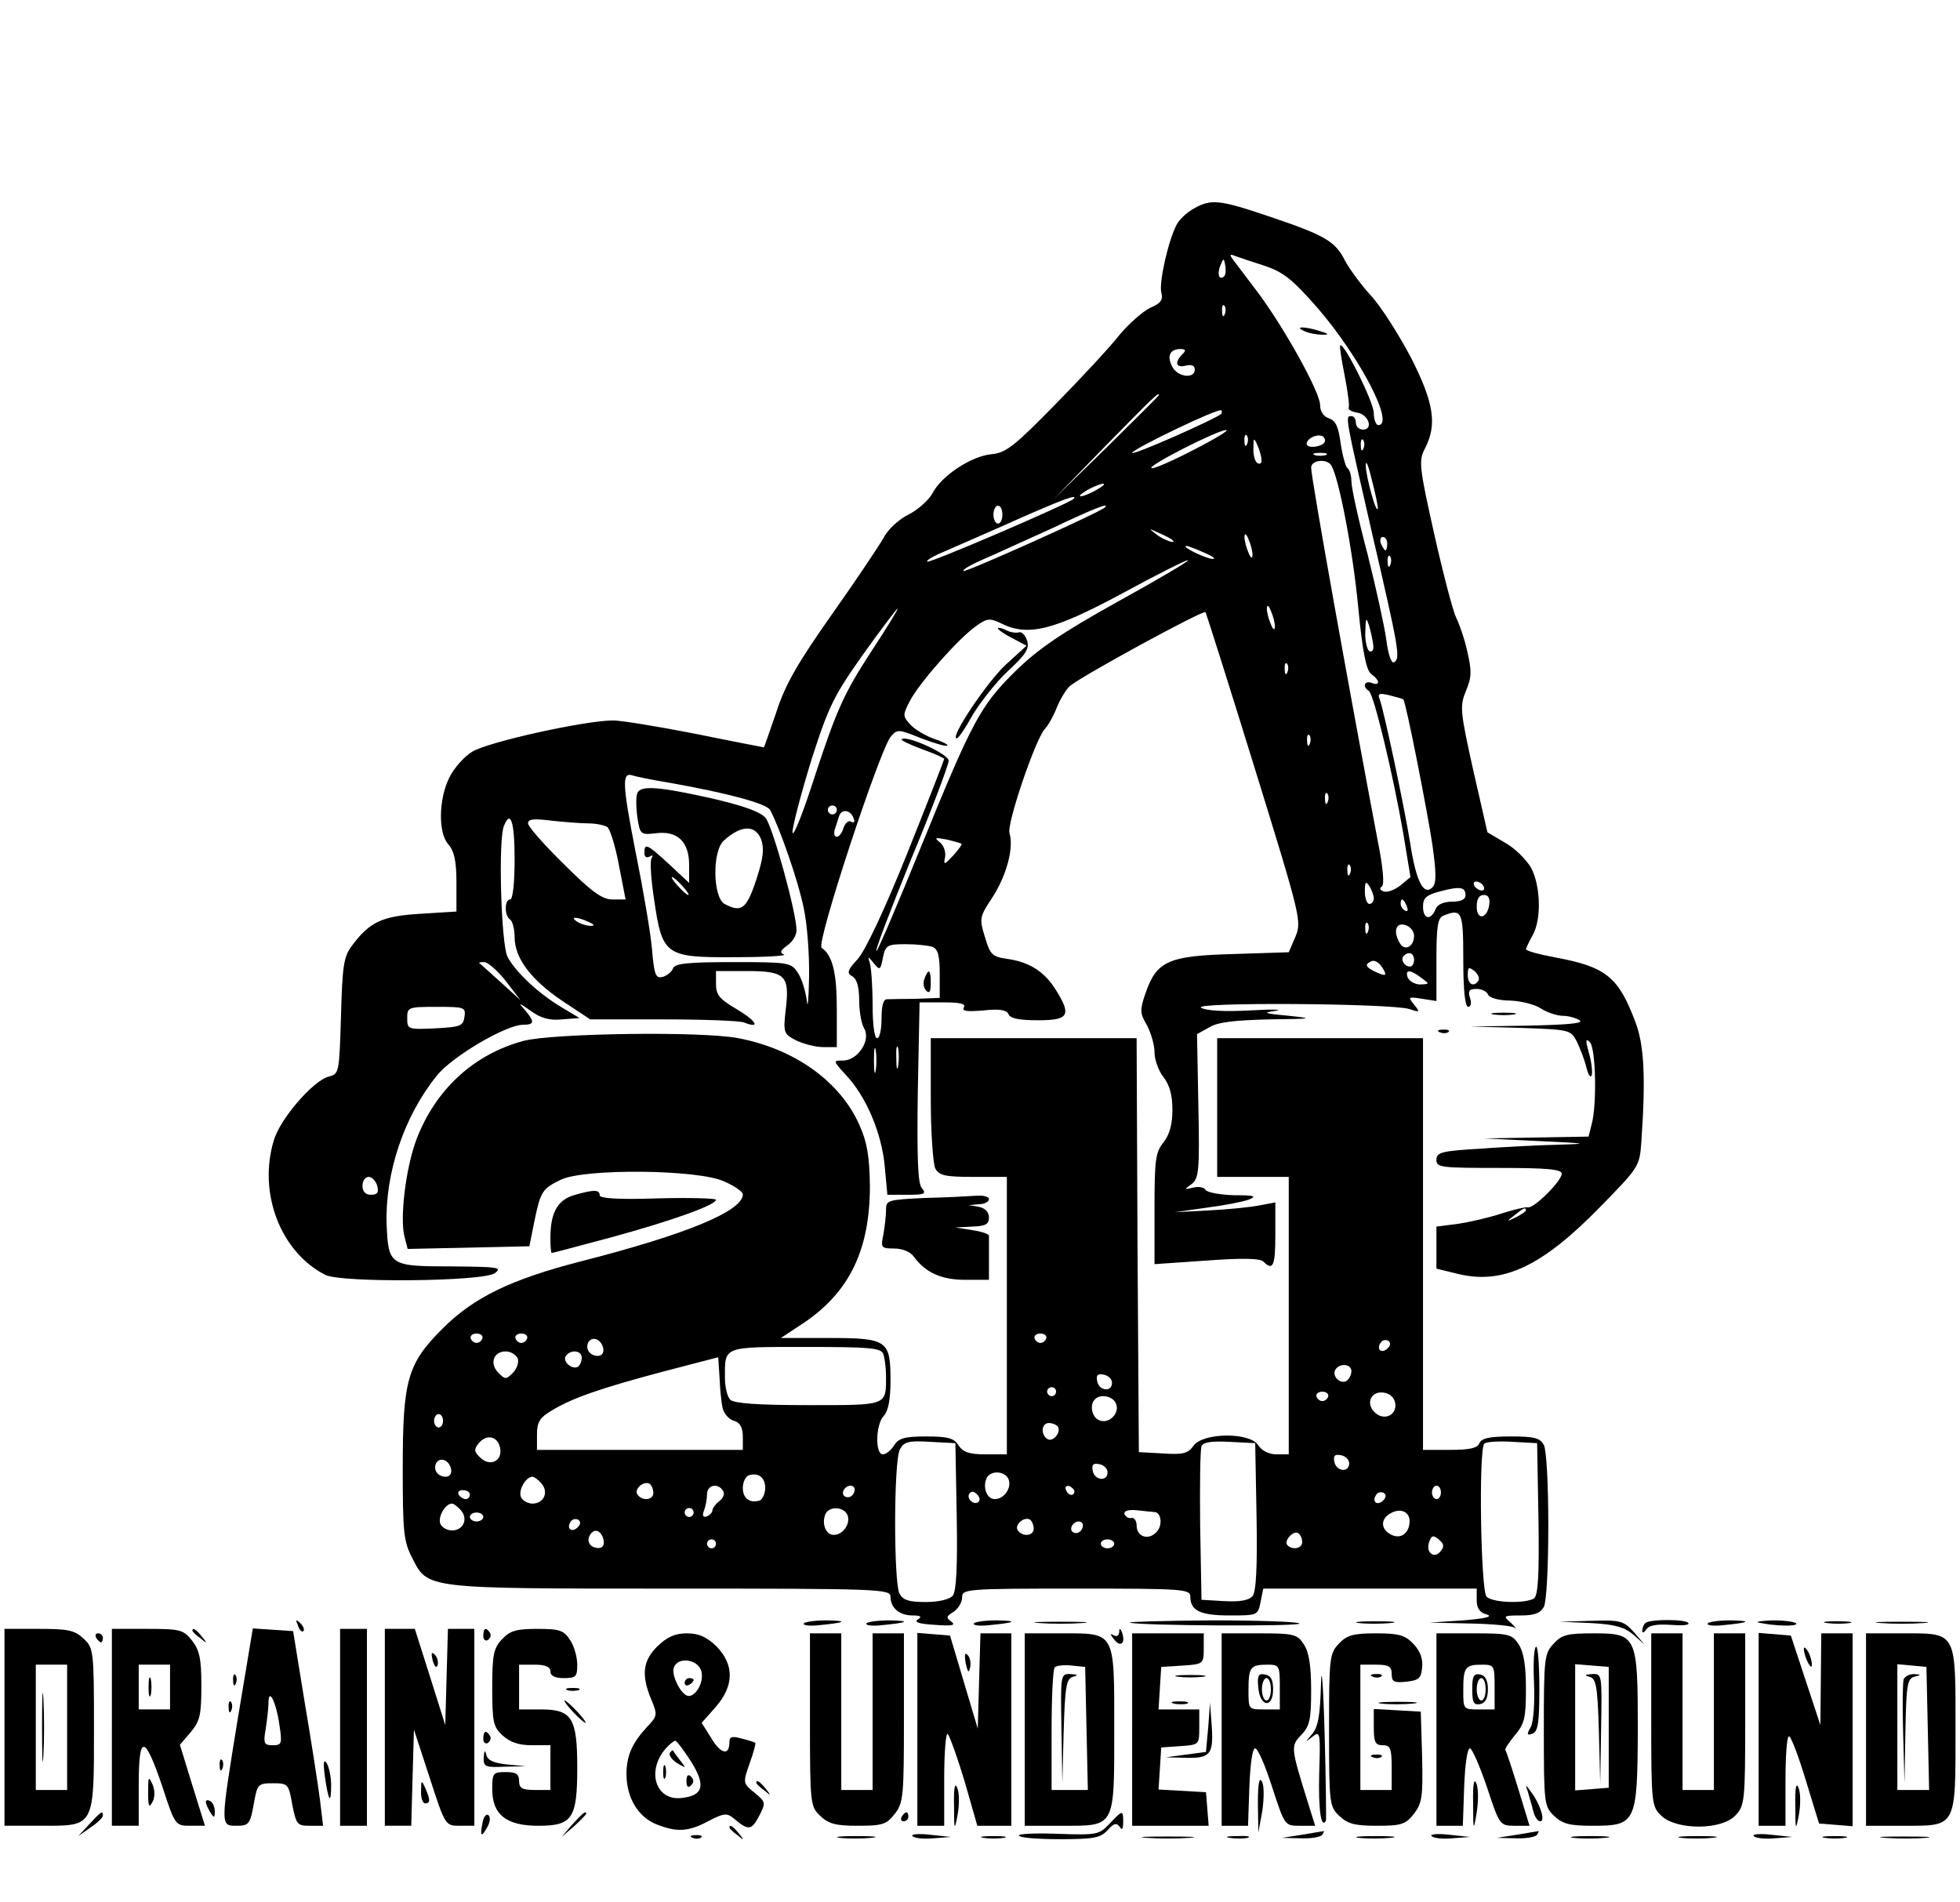 <svg preserveAspectRatio="xMidYMid meet" viewBox="0 0 438 425" height="425pt" width="438pt" xmlns="http://www.w3.org/2000/svg" version="1.0">

<g stroke="none" fill="#000000" transform="translate(0,425) scale(0.1,-0.1)">
<path d="M2668 3784 c-15 -8 -32 -24 -38 -35 -19 -35 -40 -129 -35 -152 5 -17
-1 -25 -25 -35 -16 -8 -47 -35 -68 -60 -20 -26 -85 -96 -143 -155 -92 -94
-111 -109 -143 -112 -45 -4 -112 -48 -132 -87 -8 -15 -32 -37 -54 -48 -22 -11
-47 -34 -56 -53 -10 -17 -61 -94 -115 -170 -76 -108 -104 -156 -124 -218 -15
-43 -27 -79 -28 -79 -1 0 -69 13 -152 30 -82 16 -166 30 -185 30 -62 0 -280
-48 -315 -70 -18 -11 -41 -37 -51 -58 -24 -48 -25 -124 -2 -149 13 -15 18 -37
18 -85 l0 -65 -80 -5 c-86 -5 -114 -18 -154 -72 -18 -24 -21 -45 -24 -157 -4
-127 -4 -129 -28 -135 -34 -9 -108 -94 -122 -142 -36 -118 15 -250 115 -301
35 -18 354 -15 379 4 17 13 7 14 -97 15 -138 0 -141 2 -145 93 -4 115 39 243
112 333 34 43 155 114 193 114 26 0 26 7 4 33 -16 18 -14 17 13 -2 22 -16 42
-22 70 -19 l39 3 -40 24 c-52 31 -103 79 -121 113 -14 28 -21 259 -8 292 15
38 24 9 24 -74 0 -53 -4 -90 -10 -90 -13 0 -13 -37 0 -45 5 -3 10 -21 10 -39
0 -47 36 -95 107 -143 l62 -41 163 0 c90 0 171 -3 181 -7 38 -15 27 4 -17 30
-38 22 -46 32 -46 56 l0 29 69 0 c86 0 96 -10 87 -85 -6 -53 -5 -55 23 -70 17
-8 44 -15 61 -15 l30 0 0 86 c0 81 -10 120 -34 136 -13 9 129 439 154 471 15
18 17 18 69 -3 29 -11 56 -19 58 -16 2 2 -11 9 -30 15 -19 7 -43 21 -53 32
-17 19 -17 21 0 54 23 42 107 137 146 165 26 19 32 19 57 7 60 -30 117 -16
271 67 79 43 145 76 147 74 2 -2 -69 -44 -158 -93 -124 -69 -177 -105 -228
-155 -78 -77 -96 -110 -214 -400 -48 -118 -91 -219 -96 -225 -6 -5 28 84 75
200 48 115 86 216 86 225 0 15 -95 58 -105 48 -3 -2 18 -12 45 -22 28 -10 50
-20 50 -22 0 -2 -37 -97 -83 -212 -51 -127 -94 -218 -111 -236 -23 -25 -24
-31 -11 -38 10 -6 15 -24 15 -54 0 -24 5 -52 11 -62 16 -26 -14 -72 -47 -72
-23 0 -23 0 7 -33 45 -48 79 -129 86 -202 l6 -65 45 0 c38 0 43 2 32 15 -9 10
-11 68 -9 215 l4 200 53 0 c37 0 51 -3 46 -11 -5 -9 7 -10 44 -7 37 4 52 1 56
-9 4 -9 24 -13 66 -13 68 0 75 11 40 67 -25 41 -59 63 -108 70 -35 5 -39 9
-51 49 -13 42 -12 45 17 89 31 48 48 110 38 143 -7 20 57 207 78 232 8 8 21
31 28 50 8 19 21 40 29 47 29 24 299 171 303 165 2 -4 52 -161 110 -349 103
-333 105 -342 91 -376 l-15 -35 -124 -4 c-144 -4 -171 -15 -196 -87 -13 -38
-13 -45 3 -72 9 -17 17 -44 17 -61 0 -16 9 -41 20 -55 14 -18 20 -41 20 -73 0
-32 -6 -55 -20 -73 -18 -22 -20 -40 -20 -149 l0 -123 116 8 c80 6 120 5 127
-2 22 -22 27 -10 27 60 l0 72 -37 -7 c-21 -4 -72 -9 -113 -11 l-75 -4 70 10
c39 5 81 13 95 18 20 8 14 10 -32 10 -31 1 -60 6 -64 12 -3 6 -16 8 -28 5 -20
-5 -20 -4 -3 8 16 13 18 29 15 174 l-3 161 27 15 c19 12 57 16 135 18 96 1
101 2 43 8 -55 5 -60 7 -30 11 19 3 -6 4 -56 1 -56 -3 -98 -1 -110 6 -23 13
425 10 466 -3 23 -8 24 -7 10 10 -14 17 -13 18 18 13 l32 -5 0 93 c0 75 3 93
16 98 41 16 44 10 44 -99 0 -68 4 -105 11 -105 6 0 8 9 4 20 -5 16 -2 20 15
20 11 0 23 -6 25 -12 3 -8 25 -14 50 -14 25 -1 56 -9 69 -18 14 -9 36 -16 48
-16 13 0 30 -5 38 -10 10 -7 -27 -10 -115 -12 l-130 -2 112 -3 c111 -4 113 -4
127 -31 7 -15 17 -40 21 -57 4 -16 9 -25 12 -18 2 6 0 29 -6 49 -8 29 -8 35 2
25 13 -13 16 -139 4 -183 l-7 -28 -118 -2 -117 -2 125 -6 c107 -5 113 -6 45
-8 -44 -1 -124 -5 -177 -9 -86 -5 -98 -8 -98 -25 0 -17 10 -18 140 -18 108 0
140 -3 140 -13 0 -16 -63 -79 -76 -75 -5 1 -31 -5 -59 -14 -27 -9 -71 -19 -97
-23 l-48 -6 0 -47 0 -47 49 -12 c100 -24 187 17 316 149 88 90 89 91 93 147
10 144 6 216 -13 266 -38 102 -66 124 -177 145 -38 7 -68 15 -68 19 1 3 7 17
15 31 20 35 18 109 -3 150 -11 19 -37 45 -59 57 l-39 23 -32 140 c-29 131 -30
142 -16 176 13 31 13 45 3 88 -6 28 -18 62 -25 76 -7 14 -29 98 -49 187 -34
152 -35 164 -20 192 27 53 19 102 -32 202 -27 51 -66 113 -89 138 -23 25 -49
61 -58 78 -22 44 -45 57 -166 98 -115 39 -133 41 -172 19z m158 -128 c42 -14
62 -30 119 -95 94 -109 173 -261 135 -261 -5 0 -10 12 -10 27 0 24 -67 159
-75 151 -2 -2 3 -32 10 -68 7 -35 11 -68 9 -71 -2 -4 6 -9 18 -11 26 -3 38
-38 14 -38 -9 0 -16 7 -16 15 0 8 -4 15 -10 15 -14 0 -15 5 46 -261 61 -263
64 -281 49 -289 -6 -3 -13 19 -17 50 -4 30 -23 116 -42 192 -20 75 -36 148
-36 162 0 13 -4 27 -9 30 -4 3 -11 28 -15 55 -5 37 -11 51 -26 56 -12 4 -20
15 -20 30 0 28 -78 169 -138 250 -25 33 -50 66 -56 74 -9 12 -8 14 4 9 8 -3
38 -13 66 -22z m-90 -23 c-11 -11 -17 4 -9 23 7 18 8 18 11 1 2 -10 1 -21 -2
-24z m1 -85 c-3 -8 -6 -5 -6 6 -1 11 2 17 5 13 3 -3 4 -12 1 -19z m-95 -90
c-18 -18 -14 -31 8 -25 13 3 20 0 20 -9 0 -21 -38 -17 -50 6 -13 24 -6 40 18
40 12 0 13 -3 4 -12z m-52 -91 c0 -1 -53 -54 -117 -117 l-118 -115 115 118
c107 109 120 122 120 114z m139 -42 c-12 -11 -199 -94 -199 -87 0 8 193 101
199 95 2 -1 2 -5 0 -8z m-63 -81 c-48 -25 -90 -43 -93 -40 -7 6 148 85 167 85
8 0 -25 -20 -74 -45z m121 14 c-3 -8 -6 -5 -6 6 -1 11 2 17 5 13 3 -3 4 -12 1
-19z m174 7 c0 -13 -41 -19 -41 -7 0 11 20 22 33 18 5 -1 8 -6 8 -11z m-142
-43 c1 -7 -3 -10 -9 -7 -5 3 -10 18 -9 33 0 24 1 25 9 7 5 -11 9 -26 9 -33z
m228 26 c-3 -8 -6 -5 -6 6 -1 11 2 17 5 13 3 -3 4 -12 1 -19z m-84 -15 c-7 -2
-19 -2 -25 0 -7 3 -2 5 12 5 14 0 19 -2 13 -5z m116 -118 c-2 -20 -27 71 -27
95 0 14 6 0 13 -30 8 -30 14 -59 14 -65z m-104 95 c17 -28 48 -189 60 -315 10
-103 18 -142 29 -151 20 -14 21 -28 1 -20 -16 6 -21 -9 -6 -18 11 -7 54 -186
77 -319 l16 -97 -23 -19 c-13 -10 -29 -16 -37 -13 -8 3 -10 7 -4 11 6 4 3 41
-9 101 -59 311 -149 811 -149 835 0 17 35 21 45 5z m-525 -55 c-14 -8 -29 -14
-35 -14 -5 0 1 6 15 14 14 8 30 14 35 14 6 0 -1 -6 -15 -14z m-51 -20 c-12
-11 -323 -145 -327 -140 -3 3 17 14 44 25 27 12 99 43 159 70 102 45 135 57
124 45z m-159 -35 c0 -11 -4 -20 -10 -20 -5 0 -10 9 -10 20 0 11 5 20 10 20 6
0 10 -9 10 -20z m229 16 c-11 -11 -312 -146 -316 -142 -3 3 17 14 44 26 26 11
95 43 153 69 95 45 131 59 119 47z m150 -72 c14 -12 -19 -1 -35 12 -18 14 -18
14 6 3 14 -6 27 -13 29 -15z m180 -34 c0 -9 -4 -8 -9 5 -5 11 -9 27 -9 35 0 9
4 8 9 -5 5 -11 9 -27 9 -35z m301 25 c0 -8 -2 -15 -4 -15 -2 0 -6 7 -10 15 -3
8 -1 15 4 15 6 0 10 -7 10 -15z m-409 -20 c19 -8 27 -14 19 -14 -14 0 -72 28
-59 29 4 0 22 -7 40 -15z m416 -27 c-3 -8 -6 -5 -6 6 -1 11 2 17 5 13 3 -3 4
-12 1 -19z m-258 -138 c0 -9 -4 -8 -9 5 -5 11 -9 27 -9 35 0 9 4 8 9 -5 5 -11
9 -27 9 -35z m-906 -62 c-57 -88 -74 -127 -119 -263 -28 -88 -52 -149 -53
-135 0 14 19 86 42 161 39 122 51 145 116 237 40 56 75 102 77 102 2 0 -26
-46 -63 -102z m1126 19 c1 -10 -3 -15 -9 -12 -5 3 -10 23 -9 43 1 33 2 34 9
12 4 -14 8 -33 9 -43z m-192 -59 c-3 -8 -6 -5 -6 6 -1 11 2 17 5 13 3 -3 4
-12 1 -19z m259 -61 c6 -6 55 -257 65 -325 9 -64 9 -86 0 -95 -20 -20 -37 15
-50 101 -13 80 -58 293 -68 320 -5 12 -1 14 23 8 16 -4 30 -8 30 -9z m-209
-99 c-3 -8 -6 -5 -6 6 -1 11 2 17 5 13 3 -3 4 -12 1 -19z m-1432 -87 c135 -24
218 -47 226 -61 21 -39 63 -159 75 -219 8 -36 13 -106 12 -156 -1 -49 -3 -72
-5 -51 -3 21 -11 49 -20 62 -15 23 -20 24 -144 24 -102 0 -131 -3 -135 -14 -3
-8 -13 -16 -23 -19 -16 -4 -19 4 -24 62 -3 36 -20 135 -37 219 -29 149 -31
178 -6 169 6 -2 43 -10 81 -16z m1472 -43 c-3 -8 -6 -5 -6 6 -1 11 2 17 5 13
3 -3 4 -12 1 -19z m-1097 -18 c0 -5 -4 -10 -10 -10 -5 0 -10 5 -10 10 0 6 5
10 10 10 6 0 10 -4 10 -10z m38 -20 c3 -7 0 -10 -6 -6 -6 3 -13 -3 -17 -14 -3
-11 -10 -20 -15 -20 -5 0 -7 7 -5 15 3 8 7 22 10 31 6 18 27 14 33 -6z m-593
-10 c17 0 35 -4 42 -8 6 -4 18 -42 26 -85 l15 -77 -30 0 c-22 0 -46 17 -108
79 -44 43 -80 84 -80 91 0 10 13 11 53 6 28 -3 66 -6 82 -6z m834 -46 c1 -1
-7 -13 -19 -26 -20 -21 -22 -22 -18 -3 2 11 -3 26 -12 33 -13 10 -10 11 15 6
17 -4 32 -8 34 -10z m868 -66 c-3 -8 -6 -5 -6 6 -1 11 2 17 5 13 3 -3 4 -12 1
-19z m53 -55 c0 -7 -4 -13 -10 -13 -5 0 -10 12 -10 28 0 21 2 24 10 12 5 -8
10 -21 10 -27z m245 27 c3 -5 2 -10 -4 -10 -5 0 -13 5 -16 10 -3 6 -2 10 4 10
5 0 13 -4 16 -10z m-40 -21 c0 -9 -11 -14 -30 -14 -19 0 -33 -6 -37 -17 -11
-26 -28 -22 -28 6 0 19 7 26 38 34 45 12 57 10 57 -9z m53 -21 c-5 -32 -28
-35 -28 -4 0 17 5 26 16 26 10 0 14 -7 12 -22z m-184 -4 c3 -8 2 -12 -4 -9 -6
3 -10 10 -10 16 0 14 7 11 14 -7z m-1829 -34 c13 -6 15 -9 5 -9 -8 0 -22 4
-30 9 -18 12 -2 12 25 0z m1742 -22 c-3 -8 -6 -5 -6 6 -1 11 2 17 5 13 3 -3 4
-12 1 -19z m103 -9 c0 -24 -20 -35 -31 -18 -16 26 -11 48 11 42 11 -3 20 -14
20 -24z m-1076 -25 c12 -5 16 -20 16 -60 l0 -54 -52 -2 c-29 0 -59 -1 -65 -1
-9 1 -13 -14 -13 -43 0 -24 -4 -44 -10 -44 -6 0 -10 31 -10 74 0 41 -3 83 -6
93 -5 17 -5 17 9 0 13 -16 15 -15 20 13 6 28 10 30 51 30 24 0 51 -3 60 -6z
m1076 -29 c0 -8 -4 -15 -9 -15 -13 0 -22 16 -14 24 11 11 23 6 23 -9z m-65
-33 c-2 -2 -13 2 -25 8 -17 9 -20 14 -9 20 8 6 17 2 25 -8 7 -9 11 -18 9 -20z
m-1965 -14 l33 -43 -44 40 c-24 22 -46 41 -48 43 -2 1 2 2 11 2 8 0 30 -19 48
-42z m2174 1 c-10 -16 -24 -9 -24 12 0 18 2 19 15 9 8 -7 12 -16 9 -21z m-128
6 c19 -14 19 -14 -2 -15 -12 0 -24 7 -28 15 -7 19 5 19 30 0z m-2138 -87 c-3
-21 -9 -23 -65 -26 -62 -3 -63 -2 -63 23 0 24 2 25 66 25 62 0 65 -1 62 -22z
m919 -120 c-2 -13 -4 -3 -4 22 0 25 2 35 4 23 2 -13 2 -33 0 -45z m50 10 c-2
-13 -4 -5 -4 17 -1 22 1 32 4 23 2 -10 2 -28 0 -40z m-1164 -268 c4 -15 0 -20
-14 -20 -12 0 -19 7 -19 20 0 11 6 20 14 20 7 0 16 -9 19 -20z m2567 -55 c0
-2 -10 -9 -22 -15 -22 -11 -22 -10 -4 4 21 17 26 19 26 11z"></path>
<path d="M2915 3510 c11 -5 29 -8 40 -8 16 0 15 2 -5 8 -34 11 -60 11 -35 0z"></path>
<path d="M1425 2479 c-4 -6 -4 -29 -1 -53 6 -41 7 -42 42 -38 48 6 74 -19 74
-71 l0 -40 -45 42 c-49 45 -55 48 -55 25 0 -9 5 -12 12 -8 7 4 8 3 4 -4 -4 -7
-1 -49 6 -94 18 -123 25 -128 180 -127 68 0 117 3 110 6 -10 4 -8 9 7 20 12 8
21 23 21 34 0 39 -53 231 -69 251 -12 14 -48 27 -121 44 -117 26 -156 29 -165
13z m276 -105 c7 -21 5 -41 -11 -90 -22 -66 -33 -74 -71 -54 -26 15 -28 119
-1 142 39 35 70 35 83 2z m-176 -104 c10 -11 16 -20 13 -20 -3 0 -13 9 -23 20
-10 11 -16 20 -13 20 3 0 13 -9 23 -20z"></path>
<path d="M2066 2063 c-4 -9 -2 -21 4 -27 7 -7 10 -2 10 17 0 31 -5 34 -14 10z"></path>
<path d="M2230 2846 c0 -3 14 -13 32 -22 l32 -17 -45 -41 c-42 -38 -128 -166
-111 -166 4 0 20 24 36 53 17 28 52 73 79 98 40 37 48 50 42 68 -4 12 -12 20
-18 18 -7 -2 -20 0 -29 5 -10 5 -18 6 -18 4z"></path>
<path d="M3338 1983 c12 -2 32 -2 45 0 12 2 2 4 -23 4 -25 0 -35 -2 -22 -4z"></path>
<path d="M3218 1943 c7 -3 16 -2 19 1 4 3 -2 6 -13 5 -11 0 -14 -3 -6 -6z"></path>
<path d="M1170 1924 c-112 -30 -198 -110 -240 -222 -23 -62 -37 -174 -26 -216
l7 -27 136 3 136 3 11 55 c14 68 18 74 60 94 53 25 305 23 364 -4 23 -10 42
-23 42 -29 0 -37 -124 -89 -363 -150 -155 -40 -238 -80 -308 -150 -79 -79 -89
-115 -89 -313 0 -141 2 -163 21 -199 35 -70 27 -69 579 -69 465 0 490 -1 490
-18 0 -25 20 -42 49 -42 19 0 22 -3 12 -9 -9 -6 3 -10 38 -12 38 -3 48 -1 37
7 -12 9 -12 12 5 22 10 7 19 21 19 32 0 19 7 20 255 20 239 0 255 -1 255 -18
0 -31 22 -42 87 -42 63 0 64 0 70 30 l6 30 238 0 239 0 0 -26 c0 -18 7 -28 23
-32 14 -5 -5 -9 -53 -13 l-75 -5 91 -2 c49 -1 94 -5 100 -10 5 -4 1 1 -9 11
-19 16 -18 17 22 17 30 0 43 5 51 19 6 11 10 89 10 181 0 92 -4 170 -10 181
-9 16 -22 19 -74 19 -48 0 -65 -4 -70 -15 -4 -11 -21 -15 -66 -15 l-60 0 0
460 0 460 -230 0 -230 0 0 -155 0 -155 80 0 80 0 0 -310 0 -310 -28 0 c-16 0
-32 8 -40 20 -18 30 -124 29 -145 -1 -12 -17 -23 -20 -68 -17 l-54 3 -3 463
-2 462 -230 0 -230 0 0 -136 c0 -74 5 -144 10 -155 9 -16 22 -19 85 -19 l75 0
0 -310 0 -310 -48 0 c-36 0 -50 5 -60 20 -10 16 -23 20 -72 20 -49 0 -62 -4
-72 -20 -7 -11 -18 -20 -25 -20 -18 0 -16 68 2 86 10 11 15 36 15 79 0 90 -7
95 -138 95 l-107 0 53 35 c101 69 146 163 146 305 -1 65 -6 97 -23 135 -43 98
-145 171 -271 195 -83 16 -415 11 -480 -6z m-92 -665 c-2 -6 -8 -10 -13 -10
-5 0 -11 4 -13 10 -2 6 4 11 13 11 9 0 15 -5 13 -11z m100 0 c-2 -6 -8 -10
-13 -10 -5 0 -11 4 -13 10 -2 6 4 11 13 11 9 0 15 -5 13 -11z m1160 0 c-2 -6
-8 -10 -13 -10 -5 0 -11 4 -13 10 -2 6 4 11 13 11 9 0 15 -5 13 -11z m-990
-22 c2 -10 -3 -17 -12 -17 -18 0 -29 16 -21 31 9 14 29 6 33 -14z m1753 0
c-13 -13 -26 -3 -16 12 3 6 11 8 17 5 6 -4 6 -10 -1 -17z m-1127 -13 c3 -9 6
-31 6 -49 0 -67 4 -65 -174 -65 -113 0 -166 4 -174 12 -7 7 -12 29 -12 49 0
71 -6 69 180 69 144 0 169 -2 174 -16z m-817 -10 c3 -8 -2 -23 -11 -32 -15
-15 -17 -15 -32 0 -21 21 -11 48 16 48 11 0 23 -7 27 -16z m143 2 c0 -8 -4
-17 -8 -20 -13 -8 -35 11 -28 23 10 16 36 14 36 -3z m315 -113 c3 -12 14 -25
25 -28 14 -4 20 -15 20 -36 l0 -29 -230 0 -230 0 0 34 c0 28 6 38 33 54 46 28
110 50 249 87 l123 32 3 -46 c1 -25 4 -56 7 -68z m1405 83 c0 -8 -5 -18 -11
-22 -14 -8 -33 11 -25 25 10 16 36 13 36 -3z m-535 -26 c0 -22 -29 -18 -33 3
-3 14 1 18 15 15 10 -2 18 -10 18 -18z m-125 -20 c0 -5 -4 -10 -10 -10 -5 0
-10 5 -10 10 0 6 5 10 10 10 6 0 10 -4 10 -10z m608 -11 c-2 -6 -8 -10 -13
-10 -5 0 -11 4 -13 10 -2 6 4 11 13 11 9 0 15 -5 13 -11z m150 -15 c4 -27 -26
-40 -46 -20 -21 20 -8 48 20 44 14 -2 24 -11 26 -24z m-624 -1 c9 -21 -16 -46
-37 -37 -17 6 -23 35 -10 47 12 13 41 7 47 -10z m-1504 -38 c0 -8 -4 -15 -10
-15 -5 0 -10 7 -10 15 0 8 5 15 10 15 6 0 10 -7 10 -15z m1374 -13 c8 -13 -11
-35 -23 -28 -16 10 -14 36 3 36 8 0 17 -4 20 -8z m-1246 -50 c4 -28 -24 -40
-45 -19 -14 13 -14 19 -3 32 18 22 44 15 48 -13z m1020 -151 c2 -112 -1 -168
-9 -177 -7 -8 -31 -14 -60 -14 -38 0 -51 4 -59 19 -13 26 -13 296 1 322 9 17
19 20 67 17 l57 -3 3 -164z m670 0 c2 -115 -1 -168 -9 -178 -8 -9 -28 -13 -63
-11 l-51 3 -3 165 c-1 90 0 170 3 178 3 9 21 12 62 10 l58 -3 3 -164z m630 -5
c2 -129 -1 -171 -10 -178 -20 -12 -92 -10 -106 4 -13 13 -18 329 -5 342 4 4
32 6 63 4 l55 -3 3 -169z m-423 124 c0 -22 -29 -18 -33 3 -3 14 1 18 15 15 10
-2 18 -10 18 -18z m-2007 -13 c2 -10 -3 -17 -12 -17 -18 0 -29 16 -21 31 9 14
29 6 33 -14z m1467 -7 c0 -22 -29 -18 -33 3 -3 14 1 18 15 15 10 -2 18 -10 18
-18z m-765 -35 c0 -13 -6 -25 -12 -28 -22 -7 -38 4 -38 28 0 13 6 25 13 28 21
7 37 -4 37 -28z m544 19 c7 -19 -10 -44 -31 -44 -17 0 -27 24 -19 45 7 20 42
19 50 -1z m-1044 -9 c17 -20 5 -45 -20 -45 -11 0 -23 7 -26 15 -6 15 11 45 26
45 4 0 13 -7 20 -15z m250 -21 c0 -17 -26 -19 -36 -3 -7 12 15 31 28 23 4 -3
8 -12 8 -20z m156 4 c4 -6 0 -16 -8 -22 -8 -6 -15 -15 -16 -21 0 -5 -6 -11
-13 -14 -8 -2 -10 2 -6 13 4 10 7 26 7 37 0 21 25 26 36 7z m294 4 c0 -13 -12
-22 -22 -16 -10 6 -1 24 13 24 5 0 9 -4 9 -8z m491 -5 c-1 -12 -15 -9 -19 4
-3 6 1 10 8 8 6 -3 11 -8 11 -12z m819 -2 c0 -8 -4 -15 -10 -15 -5 0 -10 7
-10 15 0 8 5 15 10 15 6 0 10 -7 10 -15z m-2170 -5 c0 -5 -4 -10 -9 -10 -6 0
-13 5 -16 10 -3 6 1 10 9 10 9 0 16 -4 16 -10z m1137 -16 c-9 -9 -28 6 -21 18
4 6 10 6 17 -1 6 -6 8 -13 4 -17z m904 3 c-13 -13 -26 -3 -16 12 3 6 11 8 17
5 6 -4 6 -10 -1 -17z m-2061 -22 c17 -20 5 -45 -20 -45 -11 0 -23 7 -26 15 -6
15 11 45 26 45 4 0 13 -7 20 -15z m520 -5 c0 -5 -4 -10 -10 -10 -5 0 -10 5
-10 10 0 6 5 10 10 10 6 0 10 -4 10 -10z m344 -6 c7 -19 -10 -44 -31 -44 -17
0 -27 24 -19 45 7 20 42 19 50 -1z m687 7 c15 -2 17 -32 3 -45 -18 -19 -44
-10 -44 15 0 10 -5 18 -11 17 -6 -2 -13 2 -16 8 -2 8 8 11 29 9 18 -2 36 -4
39 -4z m569 -20 c0 -27 -20 -42 -42 -30 -23 12 -23 35 -1 47 22 13 43 4 43
-17z m-2070 9 c0 -5 -7 -10 -15 -10 -8 0 -15 5 -15 10 0 6 7 10 15 10 8 0 15
-4 15 -10z m211 -23 c-13 -13 -26 -3 -16 12 3 6 11 8 17 5 6 -4 6 -10 -1 -17z
m1019 -3 c0 -17 -26 -19 -36 -3 -7 12 15 31 28 23 4 -3 8 -12 8 -20z m110 8
c0 -13 -12 -22 -22 -16 -10 6 -1 24 13 24 5 0 9 -4 9 -8z m-1073 -27 c7 -20
-2 -29 -21 -22 -9 4 -13 13 -10 22 8 19 23 19 31 0z m1563 -11 c0 -14 -21 -19
-33 -7 -9 9 13 34 24 27 5 -3 9 -12 9 -20z m309 -21 c-15 -18 -34 -1 -25 22 5
14 9 15 21 5 12 -10 13 -16 4 -27z m-1619 17 c0 -5 -4 -10 -10 -10 -5 0 -10 5
-10 10 0 6 5 10 10 10 6 0 10 -4 10 -10z m890 0 c0 -5 -7 -10 -15 -10 -8 0
-15 5 -15 10 0 6 7 10 15 10 8 0 15 -4 15 -10z"></path>
<path d="M1282 1579 c-36 -11 -52 -39 -52 -95 0 -19 1 -34 3 -34 2 0 62 16
133 35 132 36 234 72 234 84 0 3 -58 5 -130 3 -88 -3 -130 0 -130 7 0 13 -13
13 -58 0z"></path>
<path d="M2068 1573 c-85 -4 -88 -5 -88 -27 0 -13 -3 -38 -6 -55 -6 -29 -5
-31 24 -31 18 0 36 -7 44 -18 26 -36 62 -52 115 -52 l53 0 0 45 c0 25 0 48 0
53 1 4 -16 10 -37 13 l-38 6 38 2 c29 1 37 5 37 20 0 12 -8 21 -22 24 l-23 4
23 2 c12 0 22 6 22 11 0 6 -12 9 -27 8 -16 -1 -67 -4 -115 -5z"></path>
<path d="M666 617 c3 -10 9 -15 12 -12 3 3 0 11 -7 18 -10 9 -11 8 -5 -6z"></path>
<path d="M1796 622 c-2 -4 12 -6 32 -4 62 6 69 10 20 11 -26 0 -49 -3 -52 -7z"></path>
<path d="M1936 622 c-2 -4 12 -6 32 -4 62 6 69 10 20 11 -26 0 -49 -3 -52 -7z"></path>
<path d="M2176 622 c-2 -4 12 -6 32 -4 62 6 69 10 20 11 -26 0 -49 -3 -52 -7z"></path>
<path d="M2323 623 c26 -2 68 -2 95 0 26 2 4 3 -48 3 -52 0 -74 -1 -47 -3z"></path>
<path d="M2525 624 c18 -7 383 -9 379 -2 -3 4 -91 7 -197 7 -106 -1 -187 -3
-182 -5z"></path>
<path d="M3037 623 c18 -2 50 -2 70 0 21 2 7 4 -32 4 -38 0 -55 -2 -38 -4z"></path>
<path d="M3555 623 c54 -3 75 -9 95 -26 l25 -22 -24 28 c-23 25 -29 27 -95 25
l-71 -2 70 -3z"></path>
<path d="M3677 623 c-4 -3 -7 -11 -7 -17 0 -6 4 -5 9 3 6 9 23 12 54 10 25 -2
43 -1 40 4 -5 9 -87 9 -96 0z"></path>
<path d="M3816 622 c-2 -4 12 -6 32 -4 62 6 69 10 20 11 -26 0 -49 -3 -52 -7z"></path>
<path d="M3930 624 c37 -8 88 -9 84 -2 -3 4 -26 7 -52 7 -26 -1 -40 -3 -32 -5z"></path>
<path d="M4083 623 c15 -2 37 -2 50 0 12 2 0 4 -28 4 -27 0 -38 -2 -22 -4z"></path>
<path d="M4203 623 c26 -2 68 -2 95 0 26 2 4 3 -48 3 -52 0 -74 -1 -47 -3z"></path>
<path d="M10 390 l0 -220 84 0 c118 0 116 -4 116 220 0 172 -1 177 -23 198
-20 19 -35 22 -100 22 l-77 0 0 -220z m140 0 l0 -140 -35 0 -35 0 0 140 0 140
35 0 35 0 0 -140z"></path>
<path d="M94 390 c0 -69 1 -97 3 -62 2 34 2 90 0 125 -2 34 -3 6 -3 -63z"></path>
<path d="M250 390 l0 -220 30 0 30 0 0 91 c0 115 13 114 53 -4 28 -86 29 -87
62 -87 l33 0 -28 90 -28 91 24 28 c21 25 24 39 24 104 0 60 -4 79 -21 101 -19
24 -26 26 -100 26 l-79 0 0 -220z m130 90 l0 -50 -35 0 -35 0 0 50 0 50 35 0
35 0 0 -50z"></path>
<path d="M332 480 c0 -19 2 -27 5 -17 2 9 2 25 0 35 -3 9 -5 1 -5 -18z"></path>
<path d="M430 606 c0 -2 8 -10 18 -17 15 -13 16 -12 3 4 -13 16 -21 21 -21 13z"></path>
<path d="M532 413 c-40 -246 -40 -243 -3 -243 27 0 30 4 38 48 8 45 9 47 43
47 34 0 35 -2 43 -47 9 -45 11 -48 39 -48 l30 0 -7 58 c-4 31 -19 129 -34 217
l-26 160 -45 3 -45 3 -33 -198z m92 -15 c7 -45 6 -48 -15 -48 -19 0 -21 4 -15
38 3 20 6 46 6 57 0 35 17 2 24 -47z"></path>
<path d="M760 390 l0 -220 30 0 30 0 0 220 0 220 -30 0 -30 0 0 -220z"></path>
<path d="M860 390 l0 -220 30 0 29 0 3 108 3 107 35 -107 c35 -108 35 -108 68
-108 l32 0 0 220 0 220 -30 0 -29 0 -3 -107 -3 -108 -34 108 -34 107 -34 0
-33 0 0 -220z"></path>
<path d="M1080 594 c0 -8 5 -12 10 -9 6 4 8 11 5 16 -9 14 -15 11 -15 -7z"></path>
<path d="M1122 587 c-19 -20 -22 -35 -22 -108 0 -76 2 -88 23 -107 16 -15 36
-22 65 -22 l42 0 0 -50 0 -50 -35 0 c-28 0 -35 4 -35 20 0 16 -7 20 -30 20
-28 0 -30 -2 -30 -38 0 -57 31 -82 103 -82 76 0 87 16 87 130 0 111 -12 130
-81 130 l-49 0 0 50 0 50 35 0 c24 0 35 -5 35 -15 0 -10 10 -15 30 -15 27 0
30 3 30 30 0 17 -7 42 -16 55 -14 22 -24 25 -73 25 -47 0 -61 -4 -79 -23z"></path>
<path d="M2501 602 c-1 -8 -6 -10 -13 -6 -8 5 -7 1 2 -10 15 -19 26 -7 17 17
-4 9 -6 9 -6 -1z"></path>
<path d="M215 590 c3 -5 8 -10 11 -10 2 0 4 5 4 10 0 6 -5 10 -11 10 -5 0 -7
-4 -4 -10z"></path>
<path d="M1469 571 c-33 -33 -36 -64 -14 -118 15 -35 14 -38 -9 -62 -34 -37
-46 -65 -46 -106 0 -51 25 -94 65 -111 47 -19 73 -18 119 7 33 17 40 18 55 6
33 -28 40 -28 57 4 16 31 15 32 -10 53 -26 21 -26 22 -11 65 9 24 14 45 13 46
-2 2 -15 6 -31 10 -21 6 -27 4 -27 -8 0 -31 -19 -27 -40 8 l-22 35 31 35 c42
48 42 95 2 136 -22 21 -39 29 -66 29 -27 0 -44 -8 -66 -29z m99 -59 c4 -23
-13 -52 -29 -52 -16 0 -40 47 -33 64 10 26 58 17 62 -12z m-24 -198 c34 -54
28 -77 -22 -82 -57 -6 -78 61 -34 111 8 9 18 17 21 17 3 0 19 -21 35 -46z"></path>
<path d="M1530 489 c0 -5 5 -7 10 -4 6 3 10 8 10 11 0 2 -4 4 -10 4 -5 0 -10
-5 -10 -11z"></path>
<path d="M1497 333 c-3 -5 4 -15 16 -23 21 -12 21 -12 7 6 -8 10 -15 20 -16
22 -1 2 -4 -1 -7 -5z"></path>
<path d="M1482 290 c0 -14 2 -19 5 -12 2 6 2 18 0 25 -3 6 -5 1 -5 -13z"></path>
<path d="M1534 270 c0 -13 4 -16 10 -10 7 7 7 13 0 20 -6 6 -10 3 -10 -10z"></path>
<path d="M1810 407 c0 -189 1 -194 23 -215 19 -18 35 -22 84 -22 55 0 64 3 82
26 20 25 21 40 21 215 l0 189 -35 0 -35 0 0 -175 0 -175 -35 0 -35 0 0 175 0
175 -35 0 -35 0 0 -193z"></path>
<path d="M2050 386 l0 -216 30 0 30 0 0 107 c0 59 4 103 8 98 5 -6 22 -54 38
-107 l28 -98 38 0 38 0 0 215 0 215 -35 0 -34 0 -3 -106 -3 -107 -31 104 -31
104 -36 3 -37 3 0 -215z"></path>
<path d="M2290 385 l0 -215 83 0 c120 0 117 -6 117 217 0 219 3 213 -118 213
l-82 0 0 -215z m138 3 l3 -138 -41 0 -40 0 0 133 c0 74 3 137 7 141 4 4 21 6
38 4 l30 -3 3 -137z"></path>
<path d="M2372 388 l2 -123 3 117 c3 100 6 117 21 121 12 3 11 5 -5 6 -23 1
-23 0 -21 -121z"></path>
<path d="M2530 385 l0 -215 86 0 85 0 -3 38 -3 37 -53 3 -53 3 3 47 3 47 43 3
c42 3 42 3 42 43 l0 39 -46 0 -45 0 3 48 3 47 48 3 c46 3 47 4 47 38 l0 34
-80 0 -80 0 0 -215z"></path>
<path d="M2730 385 l0 -215 30 0 29 0 3 88 c2 51 7 86 13 85 6 0 23 -40 38
-87 28 -86 28 -86 62 -86 l34 0 -15 48 c-40 128 -40 130 -16 155 19 20 22 35
22 100 0 55 -5 85 -16 102 -15 23 -22 25 -100 25 l-84 0 0 -215z m130 95 l0
-50 -35 0 c-35 0 -35 0 -35 43 0 51 4 57 42 57 27 0 28 -2 28 -50z"></path>
<path d="M2812 478 c4 -43 33 -46 33 -3 0 21 -5 31 -18 33 -15 3 -18 -2 -15
-30z m28 -3 c0 -14 -4 -25 -10 -25 -5 0 -10 11 -10 25 0 14 5 25 10 25 6 0 10
-11 10 -25z"></path>
<path d="M2992 577 c-21 -22 -22 -33 -22 -193 0 -165 1 -171 23 -192 19 -18
35 -22 84 -22 55 0 64 3 83 27 18 24 20 38 18 127 l-3 101 -52 3 -53 3 0 -40
c0 -34 3 -41 20 -41 17 0 20 -7 20 -50 l0 -50 -35 0 -35 0 0 140 0 140 35 0
c29 0 35 -4 35 -21 0 -17 5 -20 33 -17 27 3 33 7 35 32 2 19 -4 36 -19 52 -19
20 -32 24 -84 24 -51 0 -65 -4 -83 -23z"></path>
<path d="M3210 385 l0 -215 30 0 29 0 3 88 c2 49 7 86 13 85 5 -1 22 -40 38
-87 28 -85 29 -86 62 -86 l33 0 -25 82 c-14 46 -27 85 -29 87 -2 2 8 17 21 33
22 26 25 39 25 104 0 52 -5 82 -16 99 -15 23 -22 25 -100 25 l-84 0 0 -215z
m130 95 l0 -50 -35 0 c-35 0 -35 0 -35 43 0 51 4 57 42 57 27 0 28 -2 28 -50z"></path>
<path d="M3290 475 c0 -29 3 -36 18 -33 11 2 17 13 17 33 0 20 -6 31 -17 33
-15 3 -18 -4 -18 -33z m30 0 c0 -14 -4 -25 -10 -25 -5 0 -10 11 -10 25 0 14 5
25 10 25 6 0 10 -11 10 -25z"></path>
<path d="M3472 577 c-21 -22 -22 -33 -22 -193 0 -165 1 -171 23 -192 19 -18
35 -22 86 -22 97 0 100 6 101 213 0 212 -2 217 -99 217 -58 0 -71 -3 -89 -23z
m123 -187 l0 -135 -37 -3 -38 -3 0 141 0 141 38 -3 37 -3 0 -135z"></path>
<path d="M3552 503 c15 -4 18 -21 21 -121 l3 -117 2 123 c2 121 2 122 -20 121
-17 -1 -18 -3 -6 -6z"></path>
<path d="M3690 407 c0 -189 1 -194 23 -215 34 -32 134 -32 165 1 21 22 22 32
22 215 l0 192 -35 0 -35 0 0 -175 0 -175 -35 0 -35 0 0 175 0 175 -35 0 -35 0
0 -193z"></path>
<path d="M3930 386 l0 -216 30 0 30 0 0 100 c0 55 3 100 8 100 4 0 21 -44 37
-97 l30 -98 38 -3 37 -3 0 215 0 216 -35 0 -35 0 -1 -102 -1 -103 -33 100 -33
100 -36 3 -36 3 0 -215z"></path>
<path d="M4170 385 l0 -215 83 0 c120 0 117 -6 117 217 0 219 3 213 -118 213
l-82 0 0 -215z m138 3 l3 -138 -36 0 -35 0 0 141 0 140 33 -3 32 -3 3 -137z"></path>
<path d="M4254 497 c-2 -7 -3 -62 -1 -123 l3 -109 2 117 c2 101 4 117 20 121
16 4 16 5 -1 6 -10 0 -20 -5 -23 -12z"></path>
<path d="M2952 486 c-2 -68 -6 -94 -19 -110 -17 -20 -17 -20 0 -7 17 14 18 10
15 -82 -2 -81 4 -124 15 -106 1 2 0 92 -3 199 -3 107 -7 155 -8 106z"></path>
<path d="M3428 491 c2 -45 -1 -88 -7 -100 -10 -17 -9 -20 4 -15 12 5 15 25 15
100 0 52 -3 94 -7 94 -5 0 -7 -36 -5 -79z"></path>
<path d="M4031 565 c1 -19 18 -51 18 -35 0 8 -4 22 -9 30 -5 8 -9 11 -9 5z"></path>
<path d="M967 539 c4 -13 8 -18 11 -10 2 7 -1 18 -6 23 -8 8 -9 4 -5 -13z"></path>
<path d="M2158 533 c5 -21 7 -23 10 -9 2 10 0 22 -6 28 -6 6 -7 0 -4 -19z"></path>
<path d="M521 494 c0 -11 3 -14 6 -6 3 7 2 16 -1 19 -3 4 -6 -2 -5 -13z"></path>
<path d="M2633 503 c15 -2 39 -2 55 0 15 2 2 4 -28 4 -30 0 -43 -2 -27 -4z"></path>
<path d="M3068 503 c7 -3 16 -2 19 1 4 3 -2 6 -13 5 -11 0 -14 -3 -6 -6z"></path>
<path d="M1268 473 c6 -2 18 -2 25 0 6 3 1 5 -13 5 -14 0 -19 -2 -12 -5z"></path>
<path d="M511 434 c0 -11 3 -14 6 -6 3 7 2 16 -1 19 -3 4 -6 -2 -5 -13z"></path>
<path d="M1280 425 c13 -14 26 -25 28 -25 3 0 -5 11 -18 25 -13 14 -26 25 -28
25 -3 0 5 -11 18 -25z"></path>
<path d="M2623 443 c9 -2 23 -2 30 0 6 3 -1 5 -18 5 -16 0 -22 -2 -12 -5z"></path>
<path d="M3087 443 c18 -2 50 -2 70 0 21 2 7 4 -32 4 -38 0 -55 -2 -38 -4z"></path>
<path d="M2700 390 l-5 -55 -45 -6 -45 -6 40 -1 c59 -2 67 6 63 69 l-4 54 -4
-55z"></path>
<path d="M1080 364 c0 -8 5 -12 10 -9 6 4 8 11 5 16 -9 14 -15 11 -15 -7z"></path>
<path d="M1081 323 c-1 -21 3 -23 47 -21 l47 1 -42 4 c-29 3 -43 9 -46 21 -3
12 -5 11 -6 -5z"></path>
<path d="M3068 323 c7 -3 16 -2 19 1 4 3 -2 6 -13 5 -11 0 -14 -3 -6 -6z"></path>
<path d="M491 304 c0 -11 3 -14 6 -6 3 7 2 16 -1 19 -3 4 -6 -2 -5 -13z"></path>
<path d="M726 280 c8 -56 14 -64 14 -19 0 19 -5 41 -10 49 -7 10 -8 1 -4 -30z"></path>
<path d="M331 245 c0 -31 2 -36 9 -23 6 10 7 25 1 40 -9 20 -10 18 -10 -17z"></path>
<path d="M2811 220 l1 -65 9 49 c4 29 4 56 -1 65 -6 11 -9 -5 -9 -49z"></path>
<path d="M3292 220 c0 -63 1 -63 8 -20 4 25 4 54 -1 65 -5 13 -8 -3 -7 -45z"></path>
<path d="M941 248 c-1 -16 4 -28 9 -28 12 0 12 8 0 35 -8 18 -9 17 -9 -7z"></path>
<path d="M1690 266 c0 -2 8 -10 18 -17 15 -13 16 -12 3 4 -13 16 -21 21 -21
13z"></path>
<path d="M2132 215 c0 -56 1 -58 8 -20 4 22 4 49 -1 60 -5 13 -8 0 -7 -40z"></path>
<path d="M4012 215 c0 -56 1 -58 8 -20 4 22 4 49 -1 60 -5 13 -8 0 -7 -40z"></path>
<path d="M3414 247 c3 -11 9 -30 12 -43 3 -13 10 -24 16 -24 12 0 0 38 -20 65
-13 18 -14 18 -8 2z"></path>
<path d="M460 223 c0 -4 5 -15 10 -23 8 -13 10 -13 10 2 0 9 -4 20 -10 23 -5
3 -10 3 -10 -2z"></path>
<path d="M199 173 l-24 -26 27 19 c15 10 28 22 28 27 0 12 -5 8 -31 -20z"></path>
<path d="M1078 175 c-6 -30 -2 -32 12 -6 6 11 6 22 1 25 -5 3 -11 -5 -13 -19z"></path>
<path d="M1279 173 l-24 -28 28 24 c15 14 27 26 27 28 0 8 -8 1 -31 -24z"></path>
<path d="M2015 190 c-3 -5 -1 -10 4 -10 6 0 11 5 11 10 0 6 -2 10 -4 10 -3 0
-8 -4 -11 -10z"></path>
<path d="M2479 174 c-23 -24 -28 -25 -115 -22 -51 2 -90 0 -87 -4 2 -5 44 -8
92 -8 76 0 90 3 106 20 14 16 20 17 27 8 5 -9 8 -6 8 10 0 28 -1 28 -31 -4z"></path>
<path d="M1630 166 c0 -2 8 -10 18 -17 15 -13 16 -12 3 4 -13 16 -21 21 -21
13z"></path>
<path d="M2039 147 c5 -5 26 -7 47 -5 l39 3 -47 5 c-26 3 -43 1 -39 -3z"></path>
<path d="M2910 150 l-45 -7 42 -1 c23 -1 45 3 48 8 3 6 5 9 3 8 -2 0 -23 -4
-48 -8z"></path>
<path d="M3199 147 c5 -5 26 -7 47 -5 l39 3 -47 5 c-26 3 -43 1 -39 -3z"></path>
<path d="M3390 150 l-45 -7 42 -1 c23 -1 45 3 48 8 3 6 5 9 3 8 -2 0 -23 -4
-48 -8z"></path>
<path d="M3919 147 c5 -5 26 -7 47 -5 l39 3 -47 5 c-26 3 -43 1 -39 -3z"></path>
<path d="M1548 143 c7 -3 16 -2 19 1 4 3 -2 6 -13 5 -11 0 -14 -3 -6 -6z"></path>
<path d="M1877 143 c18 -2 50 -2 70 0 21 2 7 4 -32 4 -38 0 -55 -2 -38 -4z"></path>
<path d="M2198 143 c12 -2 32 -2 45 0 12 2 2 4 -23 4 -25 0 -35 -2 -22 -4z"></path>
<path d="M2563 143 c26 -2 68 -2 95 0 26 2 4 3 -48 3 -52 0 -74 -1 -47 -3z"></path>
<path d="M2748 143 c12 -2 30 -2 40 0 9 3 -1 5 -23 4 -22 0 -30 -2 -17 -4z"></path>
<path d="M3037 143 c18 -2 50 -2 70 0 21 2 7 4 -32 4 -38 0 -55 -2 -38 -4z"></path>
<path d="M3517 143 c18 -2 50 -2 70 0 21 2 7 4 -32 4 -38 0 -55 -2 -38 -4z"></path>
<path d="M3757 143 c18 -2 50 -2 70 0 21 2 7 4 -32 4 -38 0 -55 -2 -38 -4z"></path>
<path d="M4078 143 c12 -2 32 -2 45 0 12 2 2 4 -23 4 -25 0 -35 -2 -22 -4z"></path>
<path d="M4213 143 c26 -2 67 -2 90 0 23 2 2 3 -48 3 -49 0 -68 -1 -42 -3z"></path>
</g>
</svg>
